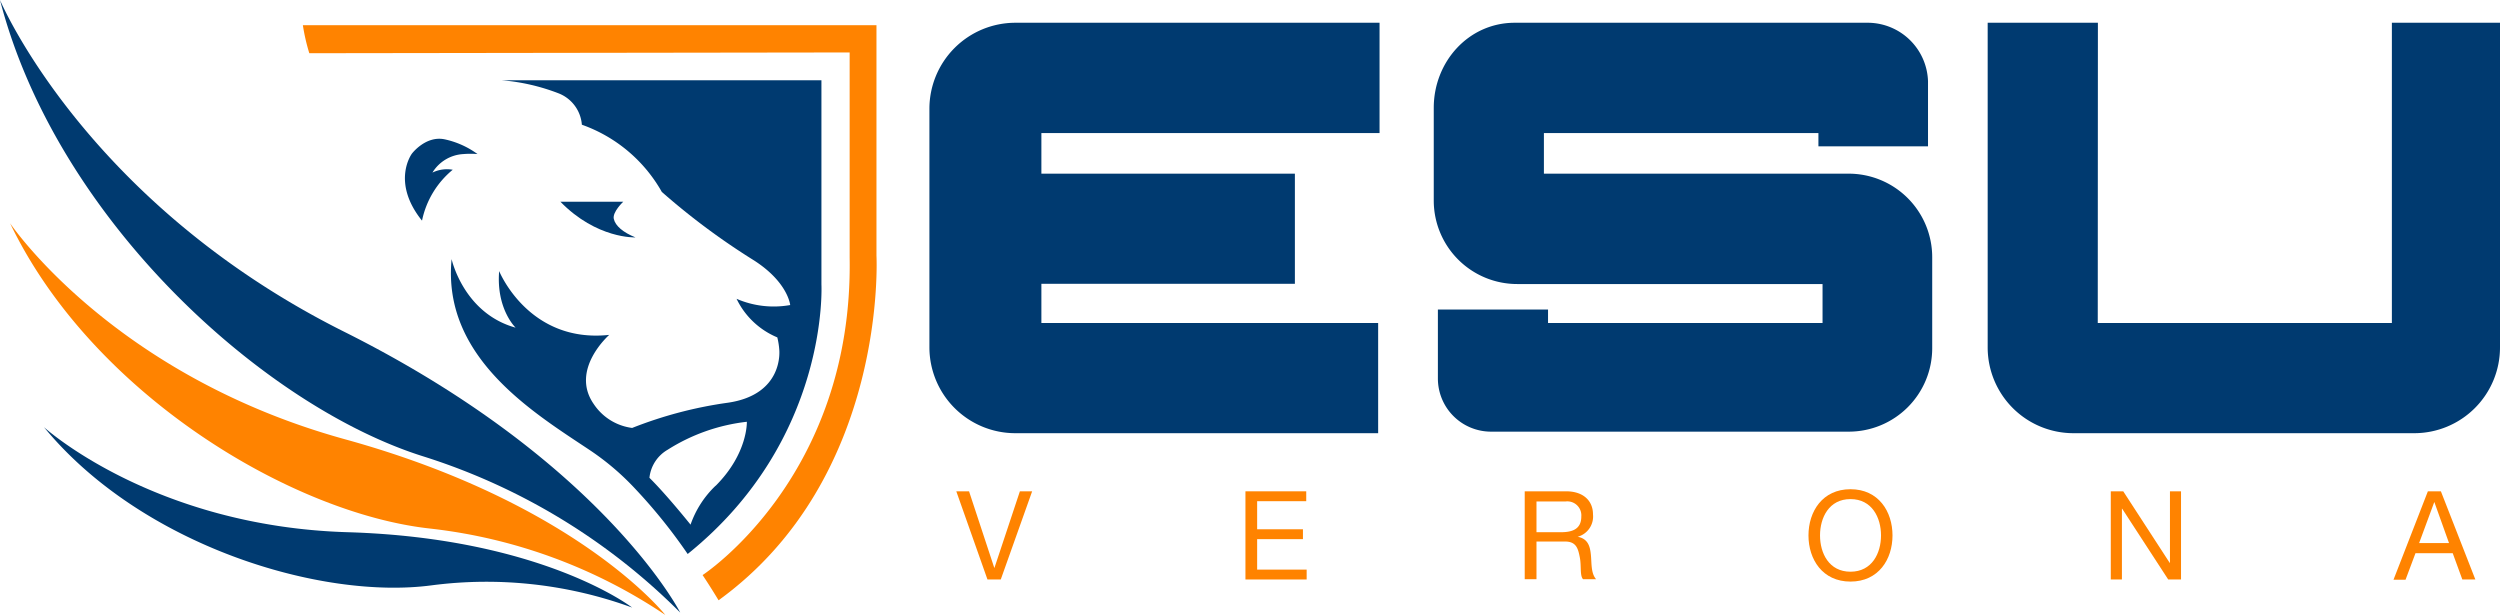 <svg id="Livello_1" data-name="Livello 1" xmlns="http://www.w3.org/2000/svg" xmlns:xlink="http://www.w3.org/1999/xlink" viewBox="0 0 357 87.82"><defs><style>.cls-1{fill:none;}.cls-2{clip-path:url(#clip-path);}.cls-3{clip-path:url(#clip-path-2);}.cls-4{fill:#ff8300;}.cls-5{fill:#003a70;}</style><clipPath id="clip-path" transform="translate(-7 -6)"><rect class="cls-1" x="7" y="6" width="357" height="87.82"/></clipPath><clipPath id="clip-path-2" transform="translate(-7 -6)"><rect class="cls-1" x="7" y="6" width="357" height="87.82"/></clipPath></defs><title>logo-esu-1</title><g id="Disegno_77" data-name="Disegno 77"><g class="cls-2"><g class="cls-3"><path class="cls-4" d="M50.22,9.6h81.94V42.5s1.69,31.66-22.55,49.22c0,0-1.1-1.84-2.28-3.6,0,0,21.52-14,21-45.32V13.49l-77.16.11a27.72,27.72,0,0,1-.92-4" transform="translate(-7 -6)"/><path class="cls-5" d="M124.3,46.62V17.46H78.61a29.07,29.07,0,0,1,8.21,1.89,5.24,5.24,0,0,1,3.27,4.46,21.25,21.25,0,0,1,11.42,9.6,99.77,99.77,0,0,0,13.15,9.77c4.88,3.13,5.18,6.38,5.18,6.38a13.36,13.36,0,0,1-7.66-.89A11.27,11.27,0,0,0,118,54.18a10.19,10.19,0,0,1,.28,1.76s.73,6.4-7.35,7.57a59.26,59.26,0,0,0-13.66,3.6,7.78,7.78,0,0,1-5.51-3.45C88.38,58.74,94,53.82,94,53.82c-11.53,1.25-15.72-9.11-15.72-9.11-.44,5.43,2.35,8.08,2.35,8.08C73.18,50.73,71.49,43,71.49,43,70.12,57.12,83.32,65,91.33,70.35a36.73,36.73,0,0,1,6.37,5.44,76.61,76.61,0,0,1,7.5,9.32c20.27-16.31,19.1-38.49,19.1-38.49M109.19,75.36a14.06,14.06,0,0,0-3.58,5.56s-3.39-4.24-5.87-6.69a5.25,5.25,0,0,1,2.59-4,26.7,26.7,0,0,1,11.32-4s.17,4.52-4.46,9.15" transform="translate(-7 -6)"/><path class="cls-5" d="M87,34.81l9,0s-1.57,1.46-1.35,2.45,1.33,1.93,3.09,2.64c0,0-5.52.25-10.74-5.12" transform="translate(-7 -6)"/><path class="cls-5" d="M67.27,37.48a12.74,12.74,0,0,1,4.38-7.24,4.7,4.7,0,0,0-2.9.41A5.52,5.52,0,0,1,73.19,28a12.24,12.24,0,0,1,2,0,12.37,12.37,0,0,0-4.77-2.12c-2.67-.5-4.6,2.06-4.6,2.06s-3,4,1.41,9.53" transform="translate(-7 -6)"/><path class="cls-5" d="M7,6S19.12,34.86,56.14,53.37s48,40.11,48,40.11A90,90,0,0,0,67.6,71.22C44.9,64.17,15.15,37.51,7,6" transform="translate(-7 -6)"/><path class="cls-4" d="M8.44,37.88S23,59.55,56.27,68.73,102,93.81,102,93.81A75.15,75.15,0,0,0,68.52,81.49C48.81,79.38,20.18,62.35,8.44,37.88" transform="translate(-7 -6)"/><path class="cls-5" d="M13.28,67S28.84,81.17,56.64,82,97.27,92.76,97.27,92.76a60.57,60.57,0,0,0-28.59-3.18C52.85,91.71,27.18,83.91,13.28,67" transform="translate(-7 -6)"/><path class="cls-5" d="M152,9.25H204V25H155.71V30.8h36.2V46.53h-36.2v5.59H203.8V67.86H152a12.27,12.27,0,0,1-12.28-12.27V21.53A12.28,12.28,0,0,1,152,9.25" transform="translate(-7 -6)"/><path class="cls-5" d="M306.58,9.25H290.84V55.61A12.25,12.25,0,0,0,303.1,67.86h48.64A12.25,12.25,0,0,0,364,55.61V9.25H348.56V52.12h-42Z" transform="translate(-7 -6)"/><polygon class="cls-4" points="142.91 82.75 141.01 82.75 136.56 70.16 138.38 70.16 141.98 81.08 142.01 81.08 145.64 70.16 147.39 70.16 142.91 82.75"/><polygon class="cls-4" points="177.85 70.16 186.53 70.16 186.53 71.57 179.52 71.57 179.52 75.58 186.06 75.58 186.06 76.99 179.52 76.99 179.52 81.34 186.59 81.34 186.59 82.75 177.85 82.75 177.85 70.16"/><path class="cls-4" d="M224.73,76.16h5.93c2.36,0,3.82,1.29,3.82,3.3a3,3,0,0,1-2.19,3.19v0c1.47.28,1.77,1.35,1.89,2.59s0,2.61.74,3.47h-1.86c-.48-.51-.22-1.87-.46-3.1s-.48-2.28-2.1-2.28h-4.09v5.38h-1.68ZM229.9,82c1.57,0,2.91-.4,2.91-2.24a2,2,0,0,0-2.24-2.15h-4.16V82Z" transform="translate(-7 -6)"/><path class="cls-4" d="M271.25,75.86c4,0,6,3.18,6,6.6s-2,6.59-6,6.59-6-3.17-6-6.59,2-6.6,6-6.6m0,11.78c3.07,0,4.36-2.64,4.36-5.18s-1.29-5.19-4.36-5.19-4.35,2.65-4.35,5.19,1.28,5.18,4.35,5.18" transform="translate(-7 -6)"/><polygon class="cls-4" points="301.42 70.16 303.2 70.16 309.83 80.37 309.87 80.37 309.87 70.16 311.45 70.16 311.45 82.75 309.62 82.75 303.05 72.65 303.01 72.65 303.01 82.75 301.42 82.75 301.42 70.16"/><path class="cls-4" d="M353.7,76.16h1.86l4.92,12.59h-1.86L357.25,85h-5.32l-1.42,3.79h-1.72Zm-1.25,7.39h4.27l-2.1-5.87h0Z" transform="translate(-7 -6)"/><path class="cls-5" d="M223.3,9.25c-6.58,0-11.56,5.56-11.56,12.15V34.64a11.92,11.92,0,0,0,11.92,11.92h43.6v5.56h-39.2V50.2H212.33v9.85a7.59,7.59,0,0,0,7.59,7.59H271a11.92,11.92,0,0,0,11.92-11.92v-13A11.93,11.93,0,0,0,271,30.8H227.47V25h39.2V26.9h15.65V17.6a8.63,8.63,0,0,0-8.48-8.35Z" transform="translate(-7 -6)"/></g></g></g></svg>